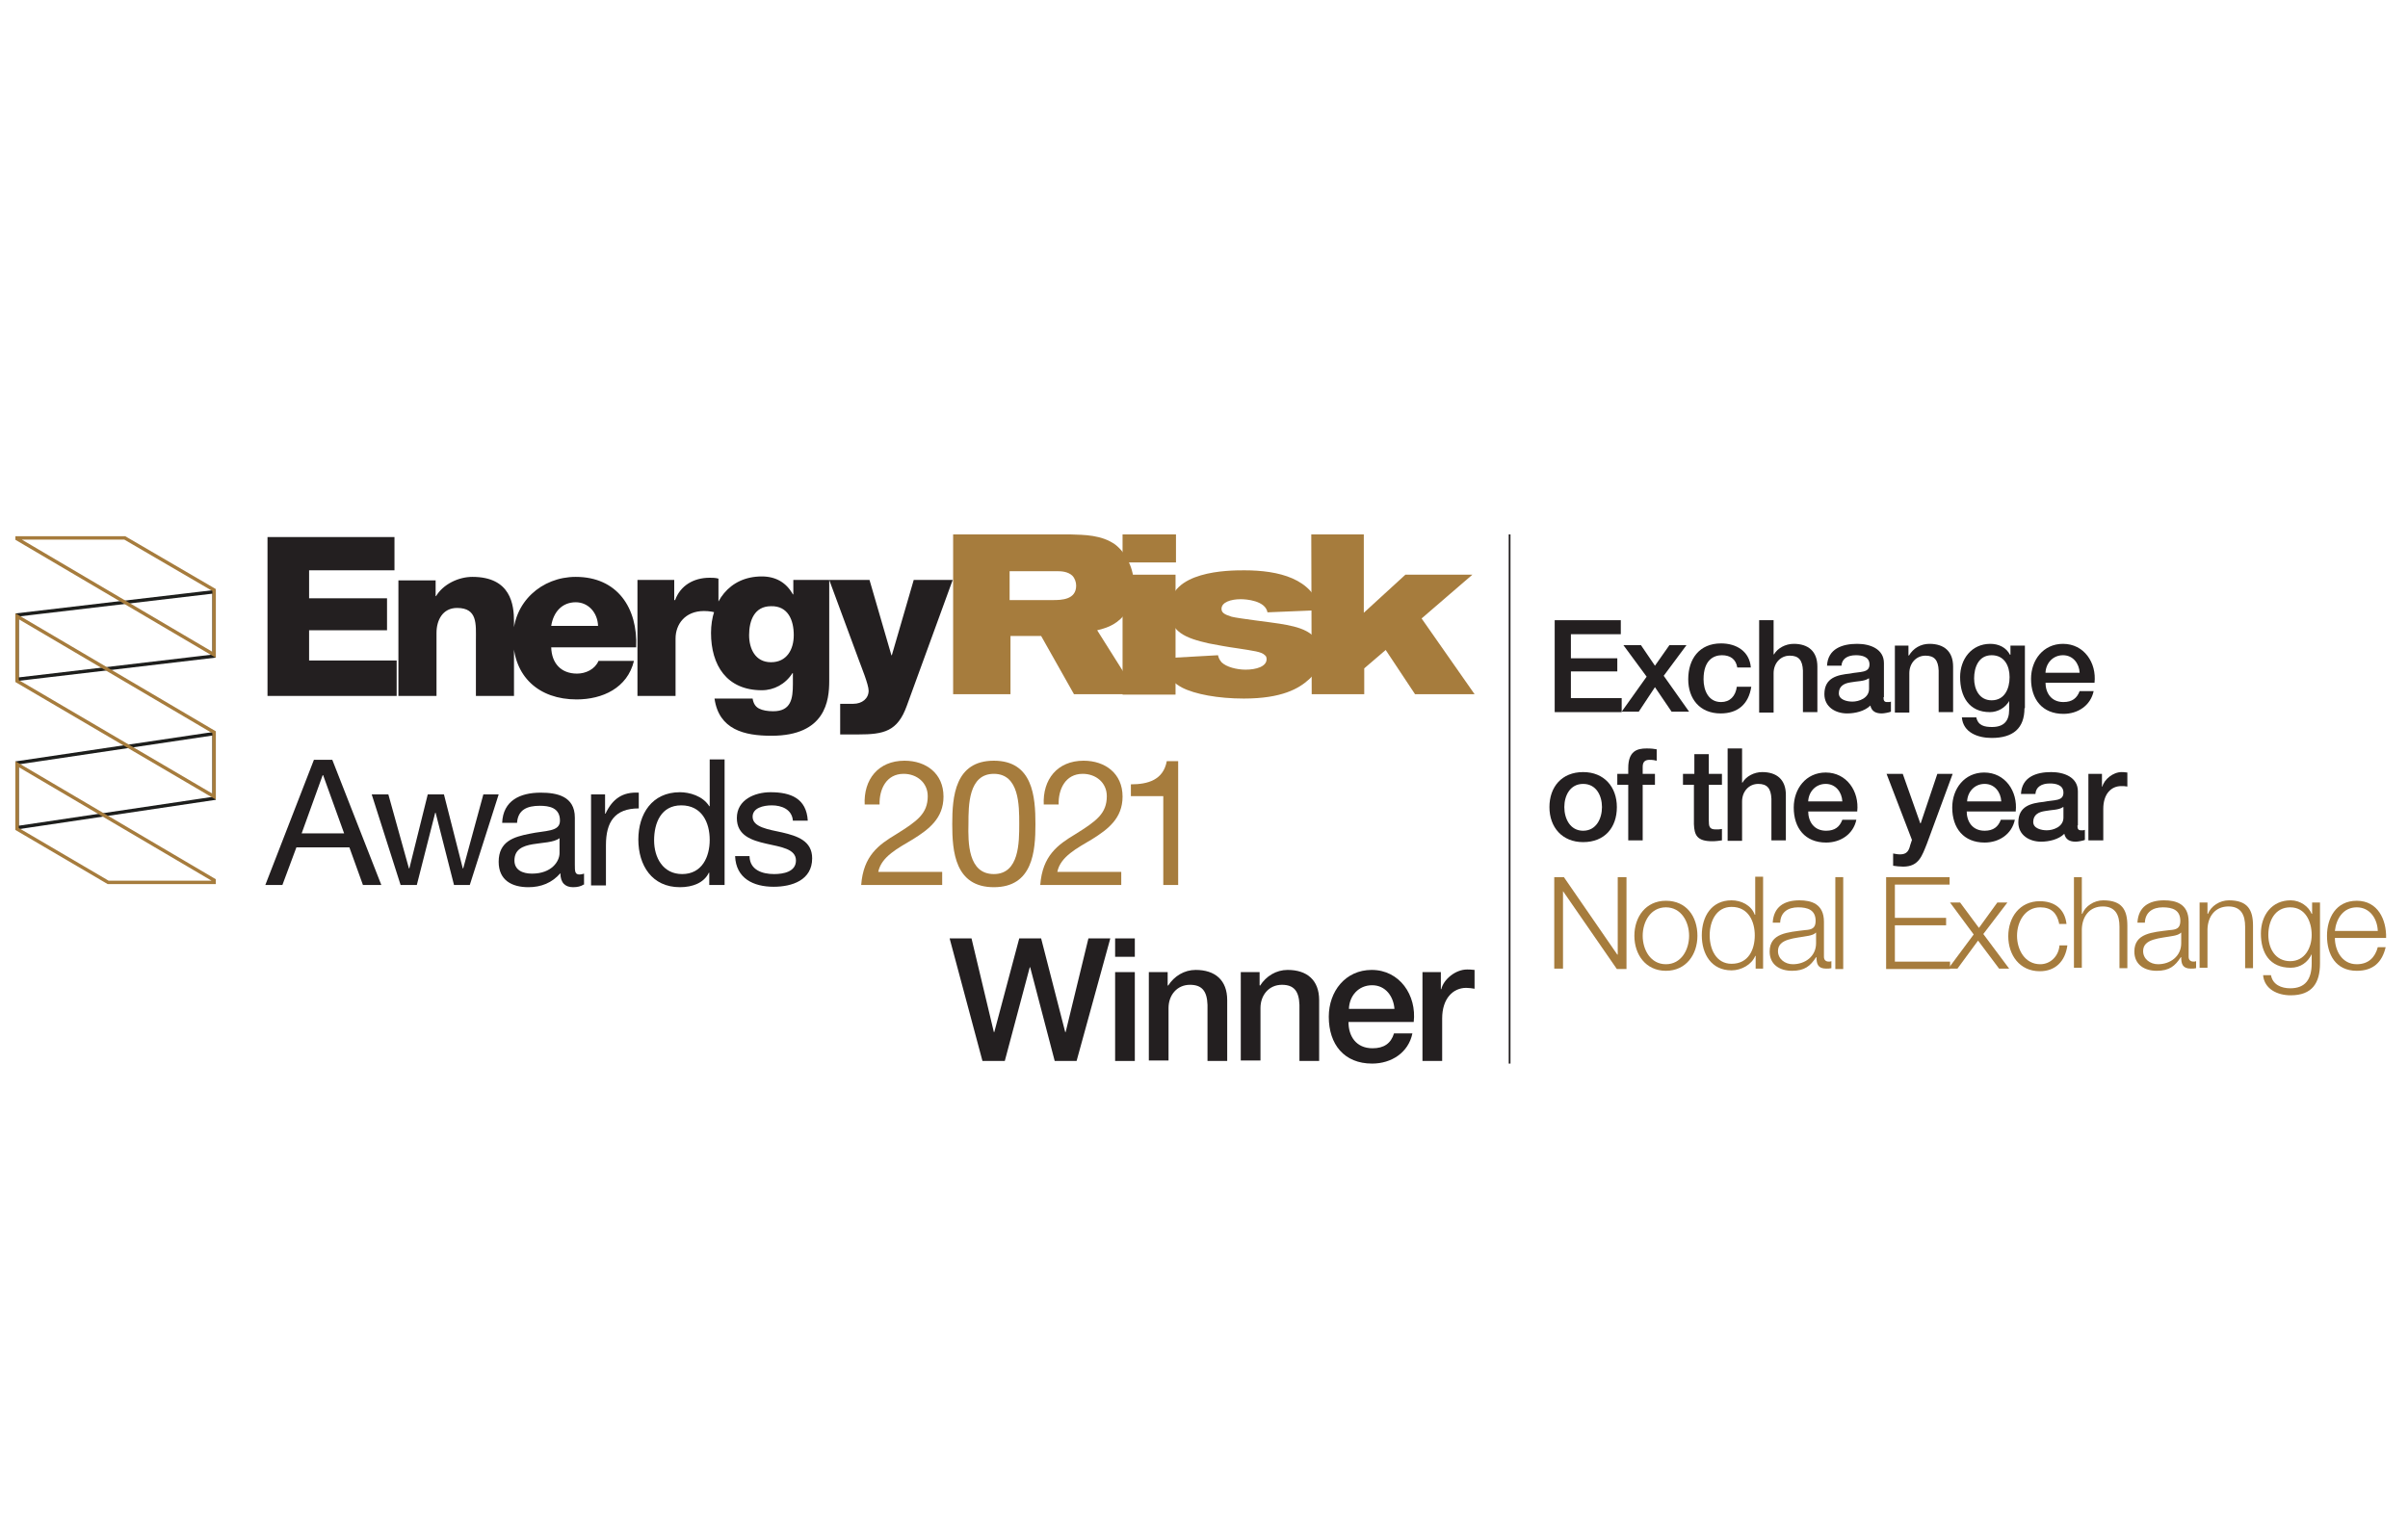 <?xml version="1.0" encoding="UTF-8"?>
<!-- Generator: Adobe Illustrator 27.7.0, SVG Export Plug-In . SVG Version: 6.00 Build 0)  -->
<svg xmlns="http://www.w3.org/2000/svg" xmlns:xlink="http://www.w3.org/1999/xlink" version="1.1" id="Layer_1" x="0px" y="0px" width="550px" height="350px" viewBox="0 0 550 350" style="enable-background:new 0 0 550 350;" xml:space="preserve">
<style type="text/css">
	.st0{fill:#1C3664;}
	.st1{clip-path:url(#SVGID_00000128471762335359724580000002576302707067130530_);fill:#1C3664;}
	.st2{fill:#C49848;}
	.st3{clip-path:url(#SVGID_00000018949231239914746950000010604840881466271672_);fill:#C49848;}
	.st4{fill:#4D555B;}
	.st5{fill:#EF3E35;}
	.st6{fill:#C7B59E;}
	.st7{fill:#A88D73;}
	.st8{fill:#97795D;}
	.st9{fill:#EF3E33;}
	.st10{fill:#58595B;}
	.st11{clip-path:url(#SVGID_00000006671361857044644060000002150572002733543347_);fill:#58595B;}
	.st12{fill:none;stroke:#EF3E33;stroke-width:2.055;stroke-miterlimit:10;}
	.st13{fill:none;stroke:#A67C3D;stroke-width:0.936;stroke-miterlimit:10;}
	.st14{fill:#A67C3D;}
	.st15{fill:#1D1D1B;}
	.st16{fill:none;stroke:#A67C3D;stroke-width:0.468;stroke-miterlimit:10;}
	.st17{fill:none;stroke:#1D1E1C;stroke-width:0.777;stroke-miterlimit:10;}
	.st18{fill:none;stroke:#A67C3D;stroke-width:0.777;stroke-miterlimit:10;}
	.st19{fill:#231F20;}
	.st20{fill:none;stroke:#231F20;stroke-width:0.403;stroke-miterlimit:10;}
	
		.st21{clip-path:url(#SVGID_00000056428931450911595320000017671515928103999911_);fill:none;stroke:#9E7743;stroke-width:0.96;stroke-miterlimit:10;}
	.st22{fill:#9E7743;}
	
		.st23{clip-path:url(#SVGID_00000072964857064047271060000018425734613350726582_);fill:none;stroke:#9C7941;stroke-width:0.24;stroke-miterlimit:10;}
	.st24{clip-path:url(#SVGID_00000174562400665796330190000007982457881717547678_);fill:#231F20;}
	.st25{fill:#9C7941;}
	.st26{fill:#9F7744;}
	.st27{fill:#FFFFFF;}
	.st28{fill:#A07B51;}
	.st29{fill:none;stroke:#9F7744;stroke-width:2.316;stroke-miterlimit:10;}
</style>
<g>
	<polygon class="st17" points="48.9,135.2 3.9,140.5 3.9,155.2 48.9,149.9  "></polygon>
	<polygon class="st17" points="48.9,167.6 3.9,174.3 3.9,189.1 48.9,182.4  "></polygon>
	<polygon class="st18" points="3.9,189.4 24.7,201.6 48.9,201.6 48.9,201.1 3.9,174.6  "></polygon>
	<polygon class="st18" points="48.9,134.8 28.5,122.9 3.9,122.9 3.9,123.1 48.9,149.6  "></polygon>
	<polygon class="st18" points="48.9,167.3 3.9,140.8 3.9,155.6 48.9,182  "></polygon>
	<path class="st14" d="M230.7,137.1h9.8c2,0,5.3-0.1,5.3-3.3c0-0.8-0.3-1.7-0.9-2.3c-1-0.9-2.4-1-3.4-1h-10.9V137.1L230.7,137.1z    M217.6,122.1h26.9c3.2,0.1,7.1,0.1,10.2,2.3c2.6,2,4.3,5.6,4.3,9.3c0,2.6-0.8,5.1-2.3,6.9c-2.1,2.5-4.6,3-6.1,3.4l9.2,14.6h-14.5   l-7.5-13.3h-7v13.3h-13.1V122.1"></path>
	<path class="st14" d="M256.4,131.3h12.1v27.4h-12.1V131.3L256.4,131.3z M256.4,122.1h12.2v6.4h-12.2V122.1"></path>
	<path class="st14" d="M278.2,149.7c0.1,0.4,0.2,0.9,0.8,1.6c1.1,1.1,3.5,1.7,5.5,1.7c2.4,0,4.8-0.7,4.8-2.4c0-0.5-0.2-0.8-0.4-0.9   c-0.7-0.8-2.6-1-6.4-1.6c-2.2-0.3-4.3-0.7-6.4-1.1c-5.3-1.2-9-2.6-9-7.8c0-8.8,13.4-8.9,17.1-8.9c7.9,0,15.6,1.9,17.4,9.1   l-12.1,0.5c-0.5-2.7-4.9-3-6.1-3c-2.3,0-4.4,0.7-4.4,2.2c0,0.9,0.7,1.3,2.3,1.8c1.5,0.4,9.2,1.3,11,1.6c4.1,0.7,9.3,1.6,9.3,7.1   c0,2.7-1.3,4.4-2.6,5.6c-2.3,2.1-6.2,4.4-14.9,4.4c-5.9,0-11.2-1-14.1-2.5c-3.2-1.7-4-3.9-4.3-6.7L278.2,149.7"></path>
	<polyline class="st14" points="299.5,122.1 311.5,122.1 311.5,140 321,131.3 336.3,131.3 324.7,141.3 336.8,158.6 323.2,158.6    316.5,148.5 311.6,152.7 311.6,158.6 299.6,158.6 299.5,122.1  "></polyline>
	<path class="st19" d="M61.1,159h29.5v-8.1h-20v-6.9h17.8v-7.3H70.6v-6.4h19.5v-7.6h-29V159L61.1,159z M91,159h8.7v-14.4   c0-2.9,1.4-5.7,4.7-5.7c4.7,0,4.3,3.7,4.3,7.3V159h8.7v-17c0-3.8-0.7-10.2-9.5-10.2c-3.2,0-6.7,1.7-8.3,4.4h-0.1v-3.6H91V159   L91,159z M125.9,143c0.5-3.2,2.5-5.4,5.6-5.4c2.9,0,5,2.4,5.1,5.4H125.9L125.9,143z M145.3,147.9c0.4-9-4.3-16.1-13.8-16.1   c-7.8,0-14.3,5.8-14.3,13.9c0,8.9,5.9,14.1,14.5,14.1c5.9,0,11.6-2.6,13.1-8.8h-8.1c-0.8,1.9-2.9,2.9-4.9,2.9c-3.7,0-5.8-2.4-5.9-6   H145.3L145.3,147.9z M145.6,159h8.7v-13.1c0-3.3,2.2-6.3,6.5-6.3c1.2,0,2.2,0.2,3.3,0.5v-7.9c-0.7-0.2-1.4-0.2-2-0.2   c-3.7,0-6.7,1.8-7.9,5.1H154v-4.6h-8.4V159L145.6,159z M181.3,145.1c0,3.3-1.6,6.2-5.2,6.2c-3.6,0-5-3.1-5-6.2c0-3.3,1.2-6.6,5-6.6   C180,138.4,181.3,141.7,181.3,145.1L181.3,145.1z M189.5,132.5h-8.3v3.3h-0.1c-1.5-2.7-3.9-4.1-7.1-4.1c-7.5,0-11.6,5.9-11.6,12.9   c0,7.4,3.6,13.1,11.6,13.1c2.8,0,5.4-1.4,7-3.9h0.1v2.5c0,3.3-0.4,6.2-4.5,6.2c-1.3,0-2.4-0.2-3.2-0.6c-0.8-0.4-1.3-1.1-1.5-2.3   h-8.7c1,7.1,6.8,8.5,13,8.5c12.4,0,13.2-8.1,13.2-12.5V132.5L189.5,132.5z M217.6,132.5h-8.9l-5,17.2h-0.1l-5-17.2h-9.2l6.8,18.4   c0.5,1.4,2.2,5.5,2.2,6.9c0,1.8-1.5,3-3.5,3h-3v7h4.1c5.9,0,9-0.7,11.1-6.5L217.6,132.5L217.6,132.5z"></path>
	<path class="st19" d="M71.7,173.6h4.2l11.2,28.6h-4.2l-3.1-8.6H67.7l-3.2,8.6h-3.9L71.7,173.6z M68.9,190.4h9.7l-4.8-13.3h-0.1   L68.9,190.4z"></path>
	<path class="st19" d="M107.3,202.2h-3.6l-4.2-16.5h-0.1l-4.2,16.5h-3.7l-6.6-20.7h3.8l4.7,16.9h0.1l4.2-16.9h3.7l4.3,16.9h0.1   l4.6-16.9h3.5L107.3,202.2z"></path>
	<path class="st19" d="M133.3,202.1c-0.6,0.4-1.4,0.6-2.4,0.6c-1.8,0-2.9-1-2.9-3.2c-1.9,2.2-4.4,3.2-7.3,3.2   c-3.8,0-6.8-1.6-6.8-5.8c0-4.7,3.5-5.7,7-6.4c3.7-0.8,7-0.4,7-3c0-3-2.5-3.4-4.6-3.4c-2.9,0-5,0.9-5.2,3.9h-3.4   c0.2-5.1,4.1-6.9,8.8-6.9c3.7,0,7.8,0.8,7.8,5.7v10.7c0,1.6,0,2.3,1.1,2.3c0.3,0,0.7-0.1,1-0.2V202.1z M127.8,191.5   c-2.6,2-10.3,0-10.3,5.1c0,2.2,1.9,3,4,3c4.5,0,6.3-2.8,6.3-4.7V191.5z"></path>
	<path class="st19" d="M135,181.5h3.2v4.4h0.1c1.6-3.4,3.9-5,7.6-4.8v3.6c-5.5,0-7.5,3.1-7.5,8.4v9.2H135V181.5z"></path>
	<path class="st19" d="M165.4,202.2H162v-2.8h-0.1c-1.1,2.3-3.7,3.3-6.6,3.3c-6.4,0-9.5-5-9.5-10.9c0-5.8,3.1-10.8,9.5-10.8   c2.1,0,5.2,0.8,6.7,3.2h0.1v-10.7h3.4V202.2z M155.8,199.7c4.6,0,6.3-4,6.3-7.8c0-4-1.8-7.9-6.5-7.9c-4.6,0-6.2,4-6.2,8   C149.4,195.9,151.4,199.7,155.8,199.7z"></path>
	<path class="st19" d="M171.2,195.7c0.1,3,2.8,4,5.6,4c2.1,0,5-0.5,5-3.1c0-5.3-13.5-1.7-13.5-9.7c0-4.2,4.1-5.9,7.7-5.9   c4.6,0,8.2,1.4,8.5,6.5h-3.4c-0.2-2.6-2.6-3.5-4.8-3.5c-2,0-4.4,0.6-4.4,2.6c0,2.4,3.6,2.9,6.8,3.6c3.4,0.8,6.8,1.9,6.8,5.9   c0,5-4.6,6.5-8.8,6.5c-4.6,0-8.6-1.9-8.8-7H171.2z"></path>
	<path class="st14" d="M197.5,183.9c-0.3-5.8,3.1-10.1,9.1-10.1c4.9,0,8.9,2.9,8.9,8.2c0,5-3.4,7.5-6.9,9.7c-3.5,2.1-7.3,4-8,7.5   h14.6v3h-18.5c0.5-6.7,4-9.2,8-11.6c4.8-3,7.2-4.7,7.2-8.7c0-3.1-2.5-5.1-5.5-5.1c-4,0-5.6,3.6-5.5,7H197.5z"></path>
	<path class="st14" d="M227,173.8c8.9,0,9.5,8.2,9.5,14.5c0,6.2-0.6,14.4-9.5,14.4c-8.9,0-9.5-8.2-9.5-14.4   C217.5,182,218.1,173.8,227,173.8z M227,199.7c5.8,0,5.8-7.2,5.8-11.5c0-4.2,0-11.4-5.8-11.4c-5.8,0-5.8,7.2-5.8,11.4   C221.1,192.5,221.1,199.7,227,199.7z"></path>
	<path class="st14" d="M238.4,183.9c-0.3-5.8,3.1-10.1,9.1-10.1c4.9,0,8.9,2.9,8.9,8.2c0,5-3.4,7.5-6.9,9.7c-3.5,2.1-7.3,4-8,7.5   h14.6v3h-18.5c0.5-6.7,4-9.2,8-11.6c4.8-3,7.2-4.7,7.2-8.7c0-3.1-2.5-5.1-5.5-5.1c-4,0-5.6,3.6-5.5,7H238.4z"></path>
	<path class="st14" d="M269.1,202.2h-3.4v-20.3h-7.4v-2.7c3.9,0,7.4-1,8.2-5.3h2.6V202.2z"></path>
	<g>
		<path class="st19" d="M216.9,214.4h5l5.1,21.4h0.1l5.7-21.4h5l5.5,21.4h0.1l5.2-21.4h5l-7.7,28h-5l-5.6-21.4h-0.1l-5.7,21.4h-5.1    L216.9,214.4z"></path>
		<path class="st19" d="M254.7,214.4h4.5v4.2h-4.5V214.4z M254.7,222.1h4.5v20.3h-4.5V222.1z"></path>
		<path class="st19" d="M262.5,222.1h4.2v3l0.1,0.1c1.4-2.2,3.7-3.6,6.3-3.6c4.4,0,7.2,2.3,7.2,6.9v13.9h-4.5v-12.8    c-0.1-3.2-1.3-4.6-4-4.6c-3,0-4.9,2.4-4.9,5.3v12h-4.5V222.1z"></path>
		<path class="st19" d="M283.5,222.1h4.2v3l0.1,0.1c1.4-2.2,3.7-3.6,6.3-3.6c4.4,0,7.2,2.3,7.2,6.9v13.9h-4.5v-12.8    c-0.1-3.2-1.3-4.6-4-4.6c-3,0-4.9,2.4-4.9,5.3v12h-4.5V222.1z"></path>
		<path class="st19" d="M308,233.5c0,3.2,1.7,6,5.5,6c2.6,0,4.2-1.1,4.9-3.4h4.2c-0.9,4.4-4.8,6.9-9.2,6.9c-6.4,0-9.9-4.4-9.9-10.7    c0-5.8,3.8-10.7,9.8-10.7c6.4,0,10.3,5.8,9.6,11.9H308z M318.5,230.5c-0.2-2.8-2-5.4-5.1-5.4c-3.1,0-5.2,2.4-5.3,5.4H318.5z"></path>
		<path class="st19" d="M324.9,222.1h4.2v3.9h0.1c0.5-2.2,3.2-4.5,5.9-4.5c1.1,0,1.3,0.1,1.7,0.1v4.3c-0.6-0.1-1.3-0.2-1.9-0.2    c-3,0-5.5,2.4-5.5,7v9.7h-4.5V222.1z"></path>
	</g>
	<line class="st20" x1="344.8" y1="122.1" x2="344.8" y2="243"></line>
</g>
<g>
	<path class="st19" d="M355.1,141.7h15.1v3.2h-11.4v5.5h10.6v3h-10.6v6.1h11.6v3.2h-15.3V141.7z"></path>
	<path class="st19" d="M376.1,154.6l-5.3-7.2h4l3.2,4.7l3.3-4.7h3.9l-5.2,7l5.8,8.2h-4L378,157l-3.7,5.6h-3.9L376.1,154.6z"></path>
	<path class="st19" d="M396.8,152.5c-0.3-1.9-1.6-2.8-3.5-2.8c-1.7,0-4.2,0.9-4.2,5.5c0,2.5,1.1,5.2,4,5.2c2,0,3.3-1.3,3.6-3.5h3.3   c-0.6,4-3.1,6.1-7,6.1c-4.8,0-7.4-3.4-7.4-7.8c0-4.6,2.5-8.2,7.5-8.2c3.5,0,6.5,1.8,6.8,5.5H396.8z"></path>
	<path class="st19" d="M401.8,141.7h3.3v7.8h0.1c0.8-1.4,2.6-2.4,4.5-2.4c3.3,0,5.4,1.7,5.4,5.2v10.4h-3.3v-9.5   c-0.1-2.4-1-3.4-3-3.4c-2.2,0-3.7,1.8-3.7,4v9h-3.3V141.7z"></path>
	<path class="st19" d="M430.2,159.3c0,0.8,0.2,1.1,0.8,1.1h0.4c0.1,0,0.3,0,0.5-0.1v2.3c-0.5,0.2-1.6,0.4-2.1,0.4   c-1.4,0-2.3-0.5-2.6-1.8c-1.3,1.3-3.5,1.8-5.3,1.8c-2.7,0-5.2-1.5-5.2-4.4c0-3.8,3-4.4,5.8-4.7c2.4-0.5,4.5-0.1,4.5-2.1   c0-1.8-1.8-2.1-3.1-2.1c-1.9,0-3.2,0.8-3.3,2.4h-3.3c0.2-3.9,3.5-5,6.9-5c3,0,6.1,1.2,6.1,4.4V159.3z M426.8,155   c-1,0.7-2.6,0.6-4.1,0.9c-1.4,0.2-2.7,0.8-2.7,2.5c0,1.5,1.9,1.9,3.1,1.9c1.5,0,3.8-0.8,3.8-2.9V155z"></path>
	<path class="st19" d="M432.7,147.5h3.2v2.2l0.1,0.1c1-1.7,2.7-2.7,4.7-2.7c3.3,0,5.4,1.7,5.4,5.2v10.4h-3.3v-9.5   c-0.1-2.4-1-3.4-3-3.4c-2.2,0-3.7,1.8-3.7,4v9h-3.3V147.5z"></path>
	<path class="st19" d="M462.4,161.8c0,4.6-2.6,6.8-7.5,6.8c-3.1,0-6.5-1.2-6.8-4.7h3.3c0.4,1.9,1.9,2.2,3.6,2.2   c2.7,0,3.9-1.4,3.9-3.9V160H459c-0.9,1.7-2.7,2.7-4.5,2.7c-4.8,0-6.8-3.6-6.8-8c0-4.1,2.6-7.6,6.9-7.6c1.9,0,3.6,0.8,4.5,2.5h0.1   v-2.1h3.3V161.8z M459,154.7c0-2.6-1.2-5-4.1-5c-3,0-4,2.8-4,5.3c0,2.5,1.2,5,4,5C457.9,160,459,157.3,459,154.7z"></path>
	<path class="st19" d="M467.2,155.9c0,2.4,1.3,4.5,4.1,4.5c2,0,3.1-0.9,3.7-2.5h3.2c-0.7,3.3-3.6,5.2-6.9,5.2c-4.8,0-7.4-3.3-7.4-8   c0-4.3,2.8-8,7.3-8c4.8,0,7.7,4.3,7.2,8.9H467.2z M475,153.7c-0.1-2.1-1.5-4-3.8-4c-2.3,0-3.9,1.8-4,4H475z"></path>
	<path class="st19" d="M353.9,184.4c0-4.6,2.8-8,7.7-8c4.8,0,7.7,3.4,7.7,8c0,4.7-2.8,8-7.7,8C356.8,192.4,353.9,189,353.9,184.4z    M365.9,184.4c0-2.6-1.3-5.3-4.3-5.3c-3,0-4.3,2.7-4.3,5.3c0,2.6,1.3,5.4,4.3,5.4C364.6,189.8,365.9,187,365.9,184.4z"></path>
	<path class="st19" d="M369.4,176.8h2.5v-1.3c0-3.9,2-4.5,4.2-4.5c1.1,0,1.8,0.1,2.3,0.2v2.6c-0.4-0.1-0.9-0.2-1.6-0.2   c-0.9,0-1.6,0.3-1.6,1.6v1.6h2.8v2.5h-2.8V192h-3.3v-12.7h-2.5V176.8z"></path>
	<path class="st19" d="M384.5,176.8h2.5v-4.5h3.3v4.5h3v2.5h-3v8.1c0,1.4,0.1,2.1,1.6,2.1c0.5,0,0.9,0,1.4-0.1v2.6   c-0.7,0.1-1.4,0.2-2.2,0.2c-3.5,0-4.1-1.4-4.2-3.9v-9h-2.5V176.8z"></path>
	<path class="st19" d="M394.6,171h3.3v7.8h0.1c0.8-1.4,2.6-2.4,4.5-2.4c3.3,0,5.4,1.7,5.4,5.2V192h-3.3v-9.5c-0.1-2.4-1-3.4-3-3.4   c-2.2,0-3.7,1.8-3.7,4v9h-3.3V171z"></path>
	<path class="st19" d="M413,185.3c0,2.4,1.3,4.5,4.1,4.5c2,0,3.1-0.9,3.7-2.5h3.2c-0.7,3.3-3.6,5.2-6.9,5.2c-4.8,0-7.4-3.3-7.4-8   c0-4.3,2.8-8,7.3-8c4.8,0,7.7,4.3,7.2,8.9H413z M420.8,183.1c-0.1-2.1-1.5-4-3.8-4c-2.3,0-3.9,1.8-4,4H420.8z"></path>
	<path class="st19" d="M430.9,176.8h3.7l4,11.3h0.1l3.8-11.3h3.5l-5.9,16c-1.1,2.7-1.8,5.2-5.4,5.2c-0.8,0-1.6-0.1-2.3-0.2V195   c0.6,0.1,1,0.2,1.6,0.2c1.5,0,2-0.8,2.3-2.1l0.4-1.2L430.9,176.8z"></path>
	<path class="st19" d="M449.2,185.3c0,2.4,1.3,4.5,4.1,4.5c2,0,3.1-0.9,3.7-2.5h3.2c-0.7,3.3-3.6,5.2-6.9,5.2c-4.8,0-7.4-3.3-7.4-8   c0-4.3,2.8-8,7.3-8c4.8,0,7.7,4.3,7.2,8.9H449.2z M457.1,183.1c-0.1-2.1-1.5-4-3.8-4c-2.3,0-3.9,1.8-4,4H457.1z"></path>
	<path class="st19" d="M474.5,188.6c0,0.8,0.2,1.1,0.8,1.1h0.4c0.1,0,0.3,0,0.5-0.1v2.3c-0.5,0.2-1.6,0.4-2.1,0.4   c-1.4,0-2.3-0.5-2.6-1.8c-1.3,1.3-3.5,1.8-5.3,1.8c-2.7,0-5.2-1.5-5.2-4.4c0-3.8,3-4.4,5.8-4.7c2.4-0.5,4.5-0.1,4.5-2.1   c0-1.8-1.8-2.1-3.1-2.1c-1.9,0-3.2,0.8-3.3,2.4h-3.3c0.2-3.9,3.5-5,6.9-5c3,0,6.1,1.2,6.1,4.4V188.6z M471.2,184.4   c-1,0.7-2.6,0.6-4.1,0.9c-1.4,0.2-2.7,0.8-2.7,2.5c0,1.5,1.9,1.9,3.1,1.9c1.5,0,3.8-0.8,3.8-2.9V184.4z"></path>
	<path class="st19" d="M477,176.8h3.1v2.9h0.1c0.4-1.6,2.4-3.3,4.4-3.3c0.8,0,0.9,0.1,1.3,0.1v3.2c-0.5-0.1-1-0.1-1.4-0.1   c-2.3,0-4.1,1.8-4.1,5.2v7.2H477V176.8z"></path>
	<path class="st14" d="M355,200.4h2.2l12.2,17.7h0.1v-17.7h2v21h-2.2L357,203.6H357v17.7h-2V200.4z"></path>
	<path class="st14" d="M387.7,213.8c0,4.3-2.6,8-7.2,8c-4.6,0-7.2-3.7-7.2-8c0-4.3,2.6-8,7.2-8C385.2,205.8,387.7,209.4,387.7,213.8   z M375.2,213.8c0,3.2,1.8,6.5,5.3,6.5c3.5,0,5.3-3.3,5.3-6.5c0-3.2-1.8-6.5-5.3-6.5C377,207.3,375.2,210.6,375.2,213.8z"></path>
	<path class="st14" d="M402.7,221.3H401v-2.9h-0.1c-0.8,2-3.2,3.3-5.4,3.3c-4.6,0-6.8-3.7-6.8-8c0-4.3,2.2-8,6.8-8   c2.2,0,4.5,1.1,5.3,3.3h0.1v-8.7h1.8V221.3z M395.5,220.2c3.9,0,5.3-3.3,5.3-6.5c0-3.1-1.4-6.5-5.3-6.5c-3.5,0-5,3.3-5,6.5   C390.5,216.9,392,220.2,395.5,220.2z"></path>
	<path class="st14" d="M404.9,210.8c0.2-3.6,2.6-5.1,6.1-5.1c2.7,0,5.6,0.8,5.6,4.9v8c0,0.7,0.4,1.1,1.1,1.1c0.2,0,0.4,0,0.6-0.1   v1.6c-0.4,0.1-0.7,0.1-1.2,0.1c-1.9,0-2.2-1.1-2.2-2.6h-0.1c-1.3,2-2.6,3.1-5.5,3.1c-2.8,0-5.1-1.4-5.1-4.4c0-4.2,4.1-4.4,8.1-4.9   c1.5-0.1,2.4-0.4,2.4-2.1c0-2.5-1.8-3.1-4-3.1c-2.3,0-4,1.1-4.1,3.5H404.9z M414.7,213.1L414.7,213.1c-0.3,0.4-1.1,0.6-1.6,0.7   c-3.1,0.6-7,0.6-7,3.5c0,1.8,1.6,3,3.4,3c2.8,0,5.3-1.8,5.3-4.8V213.1z"></path>
	<path class="st14" d="M419.2,200.4h1.8v21h-1.8V200.4z"></path>
	<path class="st14" d="M430.8,200.4h14.5v1.7h-12.5v7.6h11.7v1.7h-11.7v8.3h12.6v1.7h-14.6V200.4z"></path>
	<path class="st14" d="M450.8,213.5l-5.4-7.3h2.3l4.3,5.8l4.2-5.8h2.3l-5.5,7.2l5.9,7.9h-2.3l-4.8-6.4l-4.7,6.4H445L450.8,213.5z"></path>
	<path class="st14" d="M470.3,210.9c-0.5-2.3-1.8-3.6-4.3-3.6c-3.5,0-5.3,3.3-5.3,6.5c0,3.2,1.8,6.5,5.3,6.5c2.3,0,4.2-1.8,4.4-4.3   h1.8c-0.5,3.7-2.8,5.9-6.3,5.9c-4.6,0-7.2-3.7-7.2-8c0-4.3,2.6-8,7.2-8c3.3,0,5.7,1.7,6.1,5.2H470.3z"></path>
	<path class="st14" d="M473.7,200.4h1.8v8.4h0.1c0.7-1.8,2.7-3.1,4.8-3.1c4.3,0,5.5,2.2,5.5,5.8v9.7h-1.8v-9.5   c0-2.6-0.9-4.6-3.8-4.6c-3,0-4.7,2.2-4.8,5.2v8.8h-1.8V200.4z"></path>
	<path class="st14" d="M488.2,210.8c0.2-3.6,2.6-5.1,6.1-5.1c2.7,0,5.6,0.8,5.6,4.9v8c0,0.7,0.4,1.1,1.1,1.1c0.2,0,0.4,0,0.6-0.1   v1.6c-0.4,0.1-0.7,0.1-1.2,0.1c-1.9,0-2.2-1.1-2.2-2.6h-0.1c-1.3,2-2.6,3.1-5.5,3.1c-2.8,0-5.1-1.4-5.1-4.4c0-4.2,4.1-4.4,8.1-4.9   c1.5-0.1,2.4-0.4,2.4-2.1c0-2.5-1.8-3.1-4-3.1c-2.3,0-4,1.1-4.1,3.5H488.2z M498.1,213.1L498.1,213.1c-0.3,0.4-1.1,0.6-1.6,0.7   c-3.1,0.6-7,0.6-7,3.5c0,1.8,1.6,3,3.4,3c2.8,0,5.3-1.8,5.3-4.8V213.1z"></path>
	<path class="st14" d="M502.4,206.2h1.8v2.6h0.1c0.7-1.8,2.7-3.1,4.8-3.1c4.3,0,5.5,2.2,5.5,5.8v9.7h-1.8v-9.5   c0-2.6-0.9-4.6-3.8-4.6c-3,0-4.7,2.2-4.8,5.2v8.8h-1.8V206.2z"></path>
	<path class="st14" d="M529.9,220.1c0,4.5-1.8,7.3-6.7,7.3c-3,0-6-1.4-6.3-4.6h1.8c0.4,2.2,2.4,3,4.4,3c3.4,0,4.9-2,4.9-5.7V218H528   c-0.9,1.9-2.6,3.1-4.8,3.1c-4.8,0-6.8-3.4-6.8-7.8c0-4.2,2.5-7.6,6.8-7.6c2.2,0,4.1,1.4,4.8,3.1h0.1v-2.6h1.8V220.1z M528,213.6   c0-3-1.4-6.3-4.9-6.3s-5,3.1-5,6.3c0,3.1,1.6,6,5,6C526.4,219.6,528,216.6,528,213.6z"></path>
	<path class="st14" d="M533.3,214.3c0,2.7,1.5,6,5,6c2.7,0,4.2-1.6,4.8-3.9h1.8c-0.8,3.4-2.8,5.4-6.6,5.4c-4.8,0-6.8-3.7-6.8-8   c0-4,2-8,6.8-8c4.8,0,6.8,4.3,6.7,8.5H533.3z M543.1,212.7c-0.1-2.8-1.8-5.4-4.8-5.4c-3.1,0-4.7,2.6-5,5.4H543.1z"></path>
</g>
</svg>
